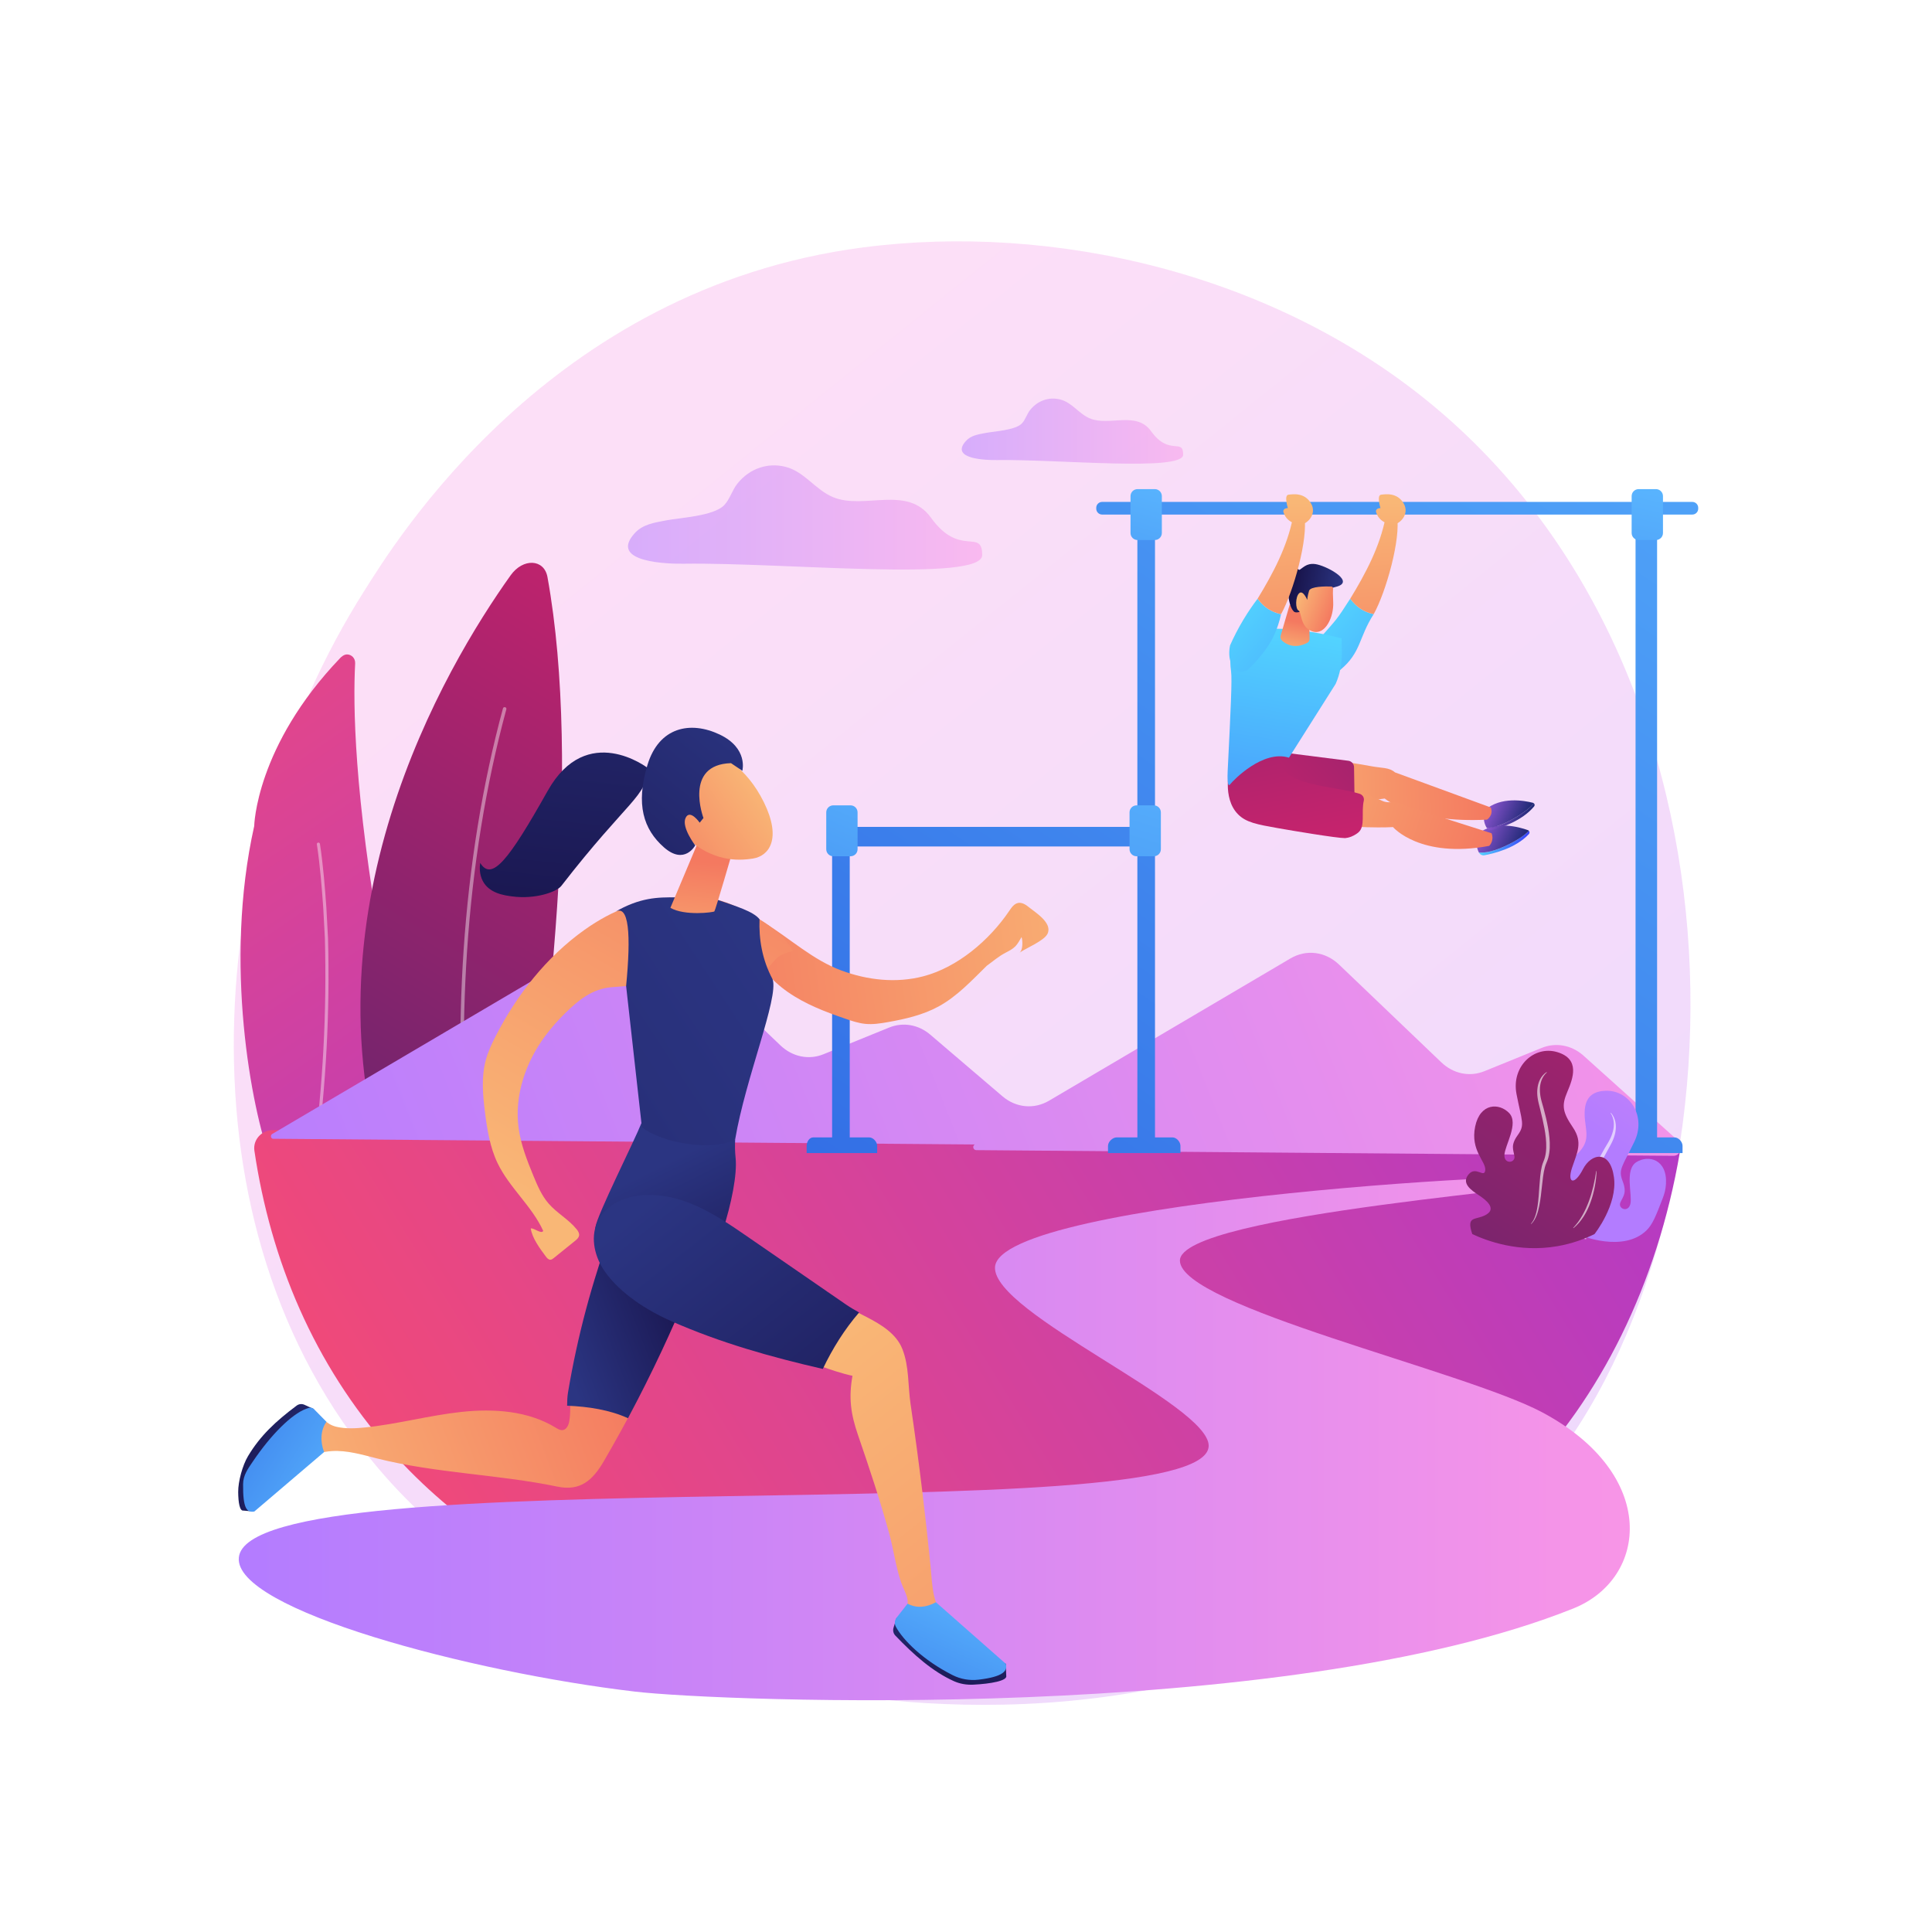 <?xml version="1.0" encoding="UTF-8"?>
<svg xmlns="http://www.w3.org/2000/svg" xmlns:xlink="http://www.w3.org/1999/xlink" version="1.1" x="0px" y="0px" viewBox="0 0 3710 3710" style="enable-background:new 0 0 3710 3710;" xml:space="preserve">
<g id="Background">
	<g>
		<g>
			<rect style="fill:#FFFFFF;" width="3710" height="3710"></rect>
		</g>
	</g>
</g>
<g id="Illustration">
	<g>
		<linearGradient id="SVGID_1_" gradientUnits="userSpaceOnUse" x1="3609.945" y1="4103.297" x2="1109.24" y2="997.579">
			<stop offset="0" style="stop-color:#B37CFF"></stop>
			<stop offset="1" style="stop-color:#F895E7"></stop>
		</linearGradient>
		<path style="opacity:0.3;fill:url(#SVGID_1_);" d="M2921.985,2878.514c-57.44,60.47-111.79,99.467-154.73,130.278    c-504.756,362.168-1102.016,256.598-1228.951,230.816c-187.443-38.071-549.765-111.66-811.718-419.711    c-396.313-466.055-334.601-1200.312-27.194-1685.006c56.229-88.659,353.25-580.735,956.943-659.648    c365.349-47.758,791.228,48.564,1099.637,306.95C3403.353,1324.568,3357.266,2420.264,2921.985,2878.514z"></path>
		<g>
			<g>
				
					<linearGradient id="SVGID_00000114784958907658991830000015441694546658600069_" gradientUnits="userSpaceOnUse" x1="2522.56" y1="2522.262" x2="881.315" y2="1083.638" gradientTransform="matrix(0.969 0.247 -0.247 0.969 -436.024 -177.388)">
					<stop offset="0" style="stop-color:#A737D5"></stop>
					<stop offset="1" style="stop-color:#EF497A"></stop>
				</linearGradient>
				<path style="fill:url(#SVGID_00000114784958907658991830000015441694546658600069_);" d="M519.165,2226.653      c-35.81-97.248-90.163-376.095-31.014-640.395c0,0,2.768-153.13,165.367-322.92c1.803-1.882,7.097-6.869,13.324-6.641      c8.153,0.298,15.723,7.101,15.162,17.531c-4.197,77.994-2.248,249.273,51.895,553.338      c31.387,176.268,8.024,327.027-31.638,444.839C641.229,2257.156,580.197,2241.904,519.165,2226.653z"></path>
				<path style="opacity:0.42;fill:#FCFCFC;" d="M603.717,2228.537c0.109,0.028,0.22,0.051,0.334,0.067      c1.651,0.242,3.155-0.815,3.358-2.364c18.882-143.769,26.24-282.581,22.494-424.365c-0.477-10.126-1.046-20.017-1.596-29.585      c-0.549-9.552-1.117-19.431-1.591-29.473c-2.661-37.401-6.022-80.717-12.302-122.289c-0.235-1.558-1.758-2.686-3.409-2.512      c-1.647,0.172-2.792,1.572-2.557,3.13c6.25,41.377,9.601,84.567,12.251,121.8c0.471,10.007,1.04,19.898,1.59,29.465      c0.549,9.554,1.117,19.432,1.59,29.474c3.736,141.448-3.607,279.986-22.453,423.478      C601.239,2226.804,602.244,2228.161,603.717,2228.537z"></path>
			</g>
			<g>
				
					<linearGradient id="SVGID_00000065766682471614917080000009064258791523515534_" gradientUnits="userSpaceOnUse" x1="2080.143" y1="758.558" x2="1533.053" y2="2501.138" gradientTransform="matrix(0.969 0.247 -0.247 0.969 -436.024 -177.388)">
					<stop offset="0" style="stop-color:#CB236D"></stop>
					<stop offset="1" style="stop-color:#4C246D"></stop>
				</linearGradient>
				<path style="fill:url(#SVGID_00000065766682471614917080000009064258791523515534_);" d="M749.92,2284.565      c-179.451-524.712,105.166-1003.952,230.67-1179.84c23.889-33.479,64.373-31.469,70.691,3.32      c66.674,367.081,0.455,909.154-53.241,1239.821L749.92,2284.565z"></path>
				<path style="opacity:0.42;fill:#FCFCFC;" d="M897.834,2303.905c0.329,0.084,0.675,0.123,1.031,0.108      c1.846-0.074,3.231-1.547,3.091-3.289c-13.266-165.917-14.987-325.301-5.115-473.728      c10.902-163.919,36.312-320.391,75.524-465.07c0.454-1.676-0.633-3.427-2.429-3.91c-0.015-0.004-0.031-0.008-0.046-0.012      c-1.781-0.454-3.577,0.511-4.028,2.171c-39.313,145.054-64.788,301.913-75.716,466.22      c-9.891,148.714-8.168,308.392,5.121,474.596C895.38,2302.399,896.452,2303.552,897.834,2303.905z"></path>
			</g>
		</g>
		
			<linearGradient id="SVGID_00000127032661563902237370000014776391808989253554_" gradientUnits="userSpaceOnUse" x1="3409.162" y1="1476.678" x2="896.532" y2="3026.808">
			<stop offset="0" style="stop-color:#A737D5"></stop>
			<stop offset="1" style="stop-color:#EF497A"></stop>
		</linearGradient>
		<path style="fill:url(#SVGID_00000127032661563902237370000014776391808989253554_);" d="M523.998,2170.209    c-21.81-0.079-38.576,18.628-35.477,39.525c31.273,210.852,114.354,409.691,260.137,574.115    c259.126,292.262,617.539,362.482,802.96,398.601c125.566,24.46,716.381,124.82,1215.691-218.784    c42.478-29.231,96.241-66.934,153.061-124.305c151.78-153.252,261.95-372.345,305.386-626.383    c2.956-17.289-10.918-32.995-29.023-33.061L523.998,2170.209z"></path>
		
			<linearGradient id="SVGID_00000118369890637122165790000003363852839005152177_" gradientUnits="userSpaceOnUse" x1="458.476" y1="2761.812" x2="3129.668" y2="2761.812">
			<stop offset="0" style="stop-color:#B37CFF"></stop>
			<stop offset="1" style="stop-color:#F895E7"></stop>
		</linearGradient>
		<path style="fill:url(#SVGID_00000118369890637122165790000003363852839005152177_);" d="M3040.956,2262.625    c-5.006-20.728-1124.578,40.588-1130.257,170.946c-3.858,88.568,411.504,263.554,410.314,342.997    c-2.516,167.952-1841.982,18.057-1862.361,214.113c-10.426,100.31,444.925,220.56,760.898,257.722    c160.861,18.919,1245.799,62.763,1801.442-159.558c144.188-57.692,164.363-257.423-59.405-376.725    c-149.857-79.896-693.453-203.304-695.818-291.008C2263.321,2330.286,3044.781,2278.461,3040.956,2262.625z"></path>
		
			<linearGradient id="SVGID_00000000193951481171583190000003428187241146301840_" gradientUnits="userSpaceOnUse" x1="427.675" y1="2709.356" x2="3223.982" y2="1594.885">
			<stop offset="0" style="stop-color:#B37CFF"></stop>
			<stop offset="1" style="stop-color:#F895E7"></stop>
		</linearGradient>
		<path style="fill:url(#SVGID_00000000193951481171583190000003428187241146301840_);" d="M3212.918,2219.494    c18.047,0.147,16.327-23.556,2.469-35.388l-175.866-158.088c-22.749-19.425-52.372-24.561-79.067-13.71l-109.976,44.703    c-28.258,11.486-59.67,5.021-82.74-17.03l-196.388-187.719c-26.223-25.066-62.864-29.726-93.192-11.853l-463.691,273.257    c-28.824,16.987-63.503,13.681-89.519-8.533l-138.468-118.232c-22.748-19.424-52.372-24.562-79.066-13.711l-126.054,51.238    c-28.258,11.486-59.67,5.021-82.739-17.03l-218.839-209.178c-26.223-25.066-62.864-29.726-93.192-11.853l-664.037,391.323    c-1.711,1.009-2.604,3.235-2.16,5.392c0.443,2.157,2.106,3.686,4.028,3.7l1347.392,10.953v0    c-5.108,3.01-3.008,10.834,2.921,10.882L3212.918,2219.494z"></path>
		
			<linearGradient id="SVGID_00000042697849316434683680000007654429704051468944_" gradientUnits="userSpaceOnUse" x1="1205.928" y1="993.668" x2="1886.077" y2="993.668">
			<stop offset="0" style="stop-color:#B37CFF"></stop>
			<stop offset="1" style="stop-color:#F895E7"></stop>
		</linearGradient>
		<path style="opacity:0.5;fill:url(#SVGID_00000042697849316434683680000007654429704051468944_);" d="M1416.835,927.737    c23.085-28.199,57.542-39.807,91.3-31.364c36.792,9.202,57.589,44.366,91.828,58.427c59.745,24.534,142.363-23.941,187.737,39.305    c55.495,77.356,98.378,19.339,98.378,71.831c0,52.491-383.422,13.814-572.61,16.576c-27.332,0.399-145.998-1.593-94.917-58.329    c15.863-17.618,38.498-20.569,59.596-24.692c27.511-5.376,92.924-8.326,112.85-29.729c10.725-11.52,14.851-28.073,24.538-40.403    C1415.964,928.813,1416.397,928.271,1416.835,927.737z"></path>
		
			<linearGradient id="SVGID_00000166659072730950099720000010147215475525660562_" gradientUnits="userSpaceOnUse" x1="1846.835" y1="827.893" x2="2272.012" y2="827.893">
			<stop offset="0" style="stop-color:#B37CFF"></stop>
			<stop offset="1" style="stop-color:#F895E7"></stop>
		</linearGradient>
		<path style="opacity:0.5;fill:url(#SVGID_00000166659072730950099720000010147215475525660562_);" d="M1978.677,786.678    c14.431-17.628,35.971-24.884,57.073-19.607c23,5.752,36,27.734,57.404,36.524c37.347,15.337,88.995-14.966,117.358,24.57    c34.691,48.357,61.498,12.089,61.498,44.903c0,32.814-239.685,8.635-357.952,10.362c-17.086,0.249-91.267-0.996-59.335-36.463    c9.916-11.014,24.066-12.858,37.255-15.436c17.198-3.361,58.089-5.205,70.545-18.584c6.705-7.201,9.283-17.549,15.339-25.257    C1978.133,787.35,1978.404,787.012,1978.677,786.678z"></path>
		<g>
			<g>
				<g>
					
						<linearGradient id="SVGID_00000111178174316900869810000014366734541117821059_" gradientUnits="userSpaceOnUse" x1="3050.089" y1="-2524.215" x2="3122.825" y2="-2524.215" gradientTransform="matrix(0.814 0.596 -0.469 0.997 -805.72 2293.281)">
						<stop offset="0" style="stop-color:#53D8FF"></stop>
						<stop offset="1" style="stop-color:#3840F7"></stop>
					</linearGradient>
					<path style="fill:url(#SVGID_00000111178174316900869810000014366734541117821059_);" d="M2839.923,1637.109       c2.035,3.885,6.306,5.99,10.484,5.237c16.441-2.963,59.865-13.097,85.517-40.674c1.693-1.821,1.536-4.568,0-6.281       c-6.631,6.978-17.973,15.515-37.249,25.27C2869.051,1635.654,2850.761,1637.957,2839.923,1637.109z"></path>
					
						<linearGradient id="SVGID_00000062872475492826863150000006659701601708464559_" gradientUnits="userSpaceOnUse" x1="3033.602" y1="-2524.742" x2="3119.907" y2="-2524.742" gradientTransform="matrix(0.814 0.596 -0.469 0.997 -805.72 2293.281)">
						<stop offset="0" style="stop-color:#8D55D1"></stop>
						<stop offset="0.996" style="stop-color:#1C2873"></stop>
					</linearGradient>
					<path style="fill:url(#SVGID_00000062872475492826863150000006659701601708464559_);" d="M2839.214,1600.245       c0,0-8.793,18.068,0.629,36.733c0.023,0.046,0.056,0.085,0.08,0.131c10.839,0.847,29.128-1.455,58.753-16.449       c19.275-9.756,30.618-18.292,37.249-25.27c-0.486-0.542-1.103-0.986-1.852-1.259       C2917.611,1588.163,2871.883,1575.152,2839.214,1600.245z"></path>
				</g>
				<g>
					
						<linearGradient id="SVGID_00000169531539854818004960000013154325429930902916_" gradientUnits="userSpaceOnUse" x1="2015.359" y1="934.819" x2="2079.043" y2="934.819" gradientTransform="matrix(0.899 0.438 -0.438 0.899 1471.175 -170.18)">
						<stop offset="0" style="stop-color:#8D55D1"></stop>
						<stop offset="0.996" style="stop-color:#1C2873"></stop>
					</linearGradient>
					<path style="fill:url(#SVGID_00000169531539854818004960000013154325429930902916_);" d="M2855.049,1589.868       c2.238,3.471,6.529,5.083,10.538,4.023c15.776-4.171,57.285-17.35,80.358-45.383c1.523-1.852,1.186-4.414-0.421-5.891       c-5.974,7.105-16.422,16.071-34.495,26.851C2883.252,1586.038,2865.637,1589.745,2855.049,1589.868z"></path>
					
						<linearGradient id="SVGID_00000003075690752519977460000005154438049397770387_" gradientUnits="userSpaceOnUse" x1="1997.388" y1="934.049" x2="2075.961" y2="934.049" gradientTransform="matrix(0.899 0.438 -0.438 0.899 1471.175 -170.18)">
						<stop offset="0" style="stop-color:#8D55D1"></stop>
						<stop offset="0.996" style="stop-color:#1C2873"></stop>
					</linearGradient>
					<path style="fill:url(#SVGID_00000003075690752519977460000005154438049397770387_);" d="M2851.887,1555.358       c0,0-7.331,17.688,3.076,34.394c0.026,0.042,0.06,0.075,0.086,0.116c10.588-0.123,28.203-3.83,55.979-20.399       c18.073-10.78,28.521-19.746,34.495-26.851c-0.508-0.467-1.138-0.832-1.884-1.023       C2927.246,1537.391,2881.944,1529.06,2851.887,1555.358z"></path>
				</g>
				
					<linearGradient id="SVGID_00000179626475577500367990000001857089523742702481_" gradientUnits="userSpaceOnUse" x1="4782.43" y1="1127.187" x2="5254.285" y2="1127.187" gradientTransform="matrix(1 -0.025 0.025 1 -2417.664 511.238)">
					<stop offset="0" style="stop-color:#F9B776"></stop>
					<stop offset="1" style="stop-color:#F47960"></stop>
				</linearGradient>
				<path style="fill:url(#SVGID_00000179626475577500367990000001857089523742702481_);" d="M2398.61,1459.086l-7.985,33.276      c0,0,4.359,73.406,111.479,60.624c107.12-12.782,157.024-19.565,157.024-19.565s55.372,47.884,196.336,40.546      c0,0,13.217-8.635,7.218-23.413l-183.956-67.381c-11.3-9.878-24.706-7.86-45.954-11.892      c-50.605-9.603-152.155-21.614-165.498-24.163L2398.61,1459.086z"></path>
				
					<linearGradient id="SVGID_00000179635139341830817460000017216021827195756463_" gradientUnits="userSpaceOnUse" x1="3509.75" y1="-3356.749" x2="3988.664" y2="-3356.749" gradientTransform="matrix(0.954 0.298 -0.298 0.954 -1951.179 3653.461)">
					<stop offset="0" style="stop-color:#F9B776"></stop>
					<stop offset="1" style="stop-color:#F47960"></stop>
				</linearGradient>
				<path style="fill:url(#SVGID_00000179635139341830817460000017216021827195756463_);" d="M2422.329,1465.855l-20.962,27.467      c0,0-24.01,66.34,89.328,83.01c113.338,16.67,184.271,11.911,184.271,11.911s51.745,60.86,184.72,36.086      c0,0,10.091-9.243,4.574-24.212c-56.539-18.029-113.077-36.06-169.615-54.089c-6.015-4.067-11.139-5.293-14.769-5.641      c-4.591-0.44-6.692,0.534-12.653,0.129c0,0-5.993,0.494-12.679-2.57c-47.487-21.768-145.59-59.002-158.104-64.757      L2422.329,1465.855z"></path>
				
					<linearGradient id="SVGID_00000139981424788085042380000018403679730253279145_" gradientUnits="userSpaceOnUse" x1="6406.575" y1="4709.545" x2="7386.767" y2="4709.545" gradientTransform="matrix(0.714 -0.7 0.7 0.714 -5490.276 2761.31)">
					<stop offset="0" style="stop-color:#CB236D"></stop>
					<stop offset="1" style="stop-color:#4C246D"></stop>
				</linearGradient>
				<path style="fill:url(#SVGID_00000139981424788085042380000018403679730253279145_);" d="M2373.507,1517.037      c0,0,22.239,29.816,67.576,35.079c37.441,4.347,127.129,10.484,152.236,7.576c4.816-0.558,8.232-4.525,8.06-9.445l-1.225-76.801      c0.134-6.114-4.589-11.663-10.659-12.526l-131.922-16.73L2373.507,1517.037z"></path>
				
					<linearGradient id="SVGID_00000143581780822937376950000006585096411317939080_" gradientUnits="userSpaceOnUse" x1="6553.388" y1="11214.154" x2="7637.548" y2="11214.154" gradientTransform="matrix(-0.193 -0.981 0.981 -0.193 -7224.694 10254.375)">
					<stop offset="0" style="stop-color:#CB236D"></stop>
					<stop offset="1" style="stop-color:#4C246D"></stop>
				</linearGradient>
				<path style="fill:url(#SVGID_00000143581780822937376950000006585096411317939080_);" d="M2377.235,1563.544      c15.508,15.862,36.905,19.659,76.432,26.676c27.779,4.931,113.052,19.244,129.32,19.219c2.946-0.315,7.037-1.029,11.645-2.769      c0,0,7.631-2.882,13.857-8.168c13.804-11.719,5.172-37.994,10.365-60.86c1.315-5.79-2.145-11.454-8.114-13.362      c-51.321-16.36-151.556-13.548-154.175-69.306c-1.153-24.543-55.264,6.375-81.017-0.769l-12.463,11.918      C2360.586,1475.634,2346.534,1532.143,2377.235,1563.544z"></path>
				<g>
					
						<linearGradient id="SVGID_00000093895007437424696470000003682413930954600578_" gradientUnits="userSpaceOnUse" x1="7561.385" y1="6107.333" x2="7260.008" y2="7061.961" gradientTransform="matrix(0.467 -0.9 0.712 0.369 -5346.729 5694.447)">
						<stop offset="0" style="stop-color:#53D8FF"></stop>
						<stop offset="1" style="stop-color:#3840F7"></stop>
					</linearGradient>
					<path style="fill:url(#SVGID_00000093895007437424696470000003682413930954600578_);" d="M2540.002,1219.405       c15.484,18.06,18.034,49.087,33.439,67.237c40.88-33.771,35.235-62.262,64.451-107.275       c-19.255-4.203-33.067-13.481-45.074-29.633C2566.568,1190.87,2565.342,1190.522,2540.002,1219.405z"></path>
					
						<linearGradient id="SVGID_00000099635224411674747550000013915607154673033608_" gradientUnits="userSpaceOnUse" x1="7783.96" y1="6130.587" x2="7364.939" y2="6333.574" gradientTransform="matrix(0.467 -0.9 0.712 0.369 -5346.729 5694.447)">
						<stop offset="0" style="stop-color:#F9B776"></stop>
						<stop offset="1" style="stop-color:#F47960"></stop>
					</linearGradient>
					<path style="fill:url(#SVGID_00000099635224411674747550000013915607154673033608_);" d="M2660.708,993.631       c-10.956,55.917-37.847,106.881-67.889,156.103c12.008,16.155,25.819,25.425,45.074,29.633       c23.416-41.792,52.862-145.912,44.533-188.989C2675.289,991.306,2667.859,991.492,2660.708,993.631z"></path>
				</g>
				
					<linearGradient id="SVGID_00000123409279030348680450000000583578052370214570_" gradientUnits="userSpaceOnUse" x1="3522.05" y1="1539" x2="3216.68" y2="2506.278" gradientTransform="matrix(0.988 -0.152 0.152 0.988 -1231.884 193.373)">
					<stop offset="0" style="stop-color:#53D8FF"></stop>
					<stop offset="1" style="stop-color:#3840F7"></stop>
				</linearGradient>
				<path style="fill:url(#SVGID_00000123409279030348680450000000583578052370214570_);" d="M2576.653,1254.274l-0.4-28.547      c-22.035-5.655-40.776-9.283-54.672-11.638c-77.807-13.183-105.644-3.684-118.229,1.771c-6.729,2.916-11.984,5.929-15.36,8.008      c-4.738,2.485-11.436,6.822-16.782,14.193c-11.586,15.976-8.407,43.079-7.238,50.921c2.263,15.187-0.659,74.117-6.505,191.979      c-0.522,10.525-0.703,32.284,4.562,25.427c6.04-7.866,63.179-67.184,113.149-51.405l89.652-141.702      C2572.896,1294.984,2576.941,1274.793,2576.653,1254.274z"></path>
				
					<linearGradient id="SVGID_00000044154830708049963750000004182350180123434134_" gradientUnits="userSpaceOnUse" x1="3507.223" y1="1617.994" x2="3529.004" y2="1555.877" gradientTransform="matrix(0.988 -0.152 0.152 0.988 -1231.884 193.373)">
					<stop offset="0" style="stop-color:#F9B776"></stop>
					<stop offset="1" style="stop-color:#F47960"></stop>
				</linearGradient>
				<path style="fill:url(#SVGID_00000044154830708049963750000004182350180123434134_);" d="M2476.628,1161.01l-17.308,59.304      c-1.056,3.618,0.042,7.624,2.789,10.088c7.428,6.66,24.107,16.767,48.435,3.936c2.682-1.415,4.301-4.454,4.236-7.737      l-1.013-51.282L2476.628,1161.01z"></path>
				<g>
					
						<linearGradient id="SVGID_00000061466415338141515640000008310106880982312065_" gradientUnits="userSpaceOnUse" x1="-4758.638" y1="793.379" x2="-4653.543" y2="793.379" gradientTransform="matrix(-0.985 -0.172 -0.172 0.985 -1977.491 -456.916)">
						<stop offset="0" style="stop-color:#2B3582"></stop>
						<stop offset="1" style="stop-color:#150E42"></stop>
					</linearGradient>
					<path style="fill:url(#SVGID_00000061466415338141515640000008310106880982312065_);" d="M2498.829,1173.866       c0,0-10.271,4.56-14.43,0.268c-5.049-5.209-7.366-13.417-8.829-20.318c-1.604-7.564-2.088-15.304-2.131-23.02       c-0.024-4.396,0.086-8.79,0.206-13.183c0.187-6.832-0.048-14.338,2.712-20.739c1.287-2.985,3.442-6.283,6.513-7.642       c2.232-0.988,5.472,0.225,7.318,1.447c1.146,0.759,3.172,3.568,4.595,3.652c0.952,0.056,3.039-1.645,3.867-2.253       c5.06-3.722,9.241-7.069,15.586-8.518c5.009-1.144,10.117-0.847,15.116,0.307c23.584,5.444,73.73,34.245,35.449,43.192       C2526.518,1136.005,2498.829,1173.866,2498.829,1173.866z"></path>
					
						<linearGradient id="SVGID_00000006686431935697992140000006543339591789685647_" gradientUnits="userSpaceOnUse" x1="-50.793" y1="957.849" x2="24.218" y2="957.849" gradientTransform="matrix(0.931 0.364 -0.364 0.931 2885.447 276.527)">
						<stop offset="0" style="stop-color:#F9B776"></stop>
						<stop offset="1" style="stop-color:#F47960"></stop>
					</linearGradient>
					<path style="fill:url(#SVGID_00000006686431935697992140000006543339591789685647_);" d="M2560.111,1156.184       c-0.774-14.816-0.613-22.276-0.279-26.025c0.088-0.992-0.237-1.975-0.898-2.719c-0.662-0.742-1.601-1.179-2.596-1.207       c-11.049-0.31-39.953-0.293-42.553,8.233c-3.223,10.564-3.487,17.503-3.487,17.503s-8.033-19.735-15.53-12.776       c-7.497,6.959-7.377,30.199-1.101,33.336c6.277,3.137,2.685,32.481,26.978,40.081       C2544.938,1220.21,2561.6,1184.695,2560.111,1156.184z"></path>
				</g>
				<g>
					
						<linearGradient id="SVGID_00000104695202368449117260000003125917680810730141_" gradientUnits="userSpaceOnUse" x1="7472.102" y1="5908.246" x2="7172.534" y2="6857.148" gradientTransform="matrix(0.467 -0.9 0.712 0.369 -5346.729 5694.447)">
						<stop offset="0" style="stop-color:#53D8FF"></stop>
						<stop offset="1" style="stop-color:#3840F7"></stop>
					</linearGradient>
					<path style="fill:url(#SVGID_00000104695202368449117260000003125917680810730141_);" d="M2362.115,1239.184       c-5.271,25.155,3.171,45.476,15.868,49.738c2.237,0.751,8.289,2.239,17.571-2.28c6.137-5.697,13.922-13.464,22.233-23.308       c2.473-2.929,11.118-13.221,18.245-24.306c6.932-10.783,17.577-30.323,23.974-59.662c-5.738-1.152-14.254-3.558-23.289-9.085       c-8.187-5.008-15.253-11.761-21.785-20.547c-8.754,11.536-17.843,24.671-26.763,39.449       C2377.469,1206.91,2368.938,1223.81,2362.115,1239.184z"></path>
					
						<linearGradient id="SVGID_00000163058094986800212050000015091848830447254679_" gradientUnits="userSpaceOnUse" x1="7703.148" y1="5933.816" x2="7284.127" y2="6136.803" gradientTransform="matrix(0.467 -0.9 0.712 0.369 -5346.729 5694.447)">
						<stop offset="0" style="stop-color:#F9B776"></stop>
						<stop offset="1" style="stop-color:#F47960"></stop>
					</linearGradient>
					<path style="fill:url(#SVGID_00000163058094986800212050000015091848830447254679_);" d="M2482.821,993.631       c-10.956,55.917-37.847,106.881-67.889,156.103c12.008,16.155,25.819,25.425,45.074,29.633       c23.416-41.792,52.862-145.912,44.533-188.989C2497.402,991.306,2489.972,991.492,2482.821,993.631z"></path>
				</g>
			</g>
			<g>
				<g>
					
						<linearGradient id="SVGID_00000140008900810470277350000002342808113554234780_" gradientUnits="userSpaceOnUse" x1="3312.127" y1="-24.897" x2="1471.74" y2="2652.952">
						<stop offset="0" style="stop-color:#5AB6FF"></stop>
						<stop offset="1" style="stop-color:#2F68E3"></stop>
					</linearGradient>
					
						<rect x="2184.078" y="973.269" style="fill:url(#SVGID_00000140008900810470277350000002342808113554234780_);" width="33.841" height="1237.157"></rect>
					
						<linearGradient id="SVGID_00000112605477768570206390000014634299422703881628_" gradientUnits="userSpaceOnUse" x1="2939.798" y1="-13.211" x2="1297.285" y2="2376.722">
						<stop offset="0" style="stop-color:#5AB6FF"></stop>
						<stop offset="1" style="stop-color:#2F68E3"></stop>
					</linearGradient>
					
						<rect x="1597.905" y="1618.944" style="fill:url(#SVGID_00000112605477768570206390000014634299422703881628_);" width="33.841" height="591.482"></rect>
					
						<linearGradient id="SVGID_00000009591915595558924450000006009299971323202239_" gradientUnits="userSpaceOnUse" x1="3964.444" y1="423.411" x2="2124.06" y2="3101.256">
						<stop offset="0" style="stop-color:#5AB6FF"></stop>
						<stop offset="1" style="stop-color:#2F68E3"></stop>
					</linearGradient>
					
						<rect x="3140.74" y="973.269" style="fill:url(#SVGID_00000009591915595558924450000006009299971323202239_);" width="41.361" height="1237.157"></rect>
					
						<linearGradient id="SVGID_00000003105081258072886660000010635172636250894467_" gradientUnits="userSpaceOnUse" x1="3352.081" y1="2.556" x2="1511.699" y2="2680.398">
						<stop offset="0" style="stop-color:#5AB6FF"></stop>
						<stop offset="1" style="stop-color:#2F68E3"></stop>
					</linearGradient>
					<path style="fill:url(#SVGID_00000003105081258072886660000010635172636250894467_);" d="M3261.064,975.136       c0-6.247-5.064-11.312-11.312-11.312H2116.427c-6.247,0-11.312,5.064-11.312,11.312v1.666c0,6.247,5.064,11.312,11.312,11.312       h1133.325c6.247,0,11.312-5.065,11.312-11.312V975.136z"></path>
					
						<linearGradient id="SVGID_00000109024314954622681580000004947832753073356208_" gradientUnits="userSpaceOnUse" x1="2881.098" y1="204.737" x2="1439.813" y2="2301.876">
						<stop offset="0" style="stop-color:#5AB6FF"></stop>
						<stop offset="1" style="stop-color:#2F68E3"></stop>
					</linearGradient>
					
						<rect x="1617.285" y="1587.87" style="fill:url(#SVGID_00000109024314954622681580000004947832753073356208_);" width="600.634" height="37.601"></rect>
					
						<linearGradient id="SVGID_00000160877960878095423250000010668561216155888774_" gradientUnits="userSpaceOnUse" x1="3595.932" y1="170.144" x2="1755.548" y2="2847.991">
						<stop offset="0" style="stop-color:#5AB6FF"></stop>
						<stop offset="1" style="stop-color:#2F68E3"></stop>
					</linearGradient>
					<path style="fill:url(#SVGID_00000160877960878095423250000010668561216155888774_);" d="M2251.333,2184.105H2144.32       c-7.897,0-16.644,8.468-16.644,16.365v13.715H2266.8v-13.715C2266.8,2192.573,2259.231,2184.105,2251.333,2184.105z"></path>
					
						<linearGradient id="SVGID_00000096052639570242967820000017301928824597781379_" gradientUnits="userSpaceOnUse" x1="3253.159" y1="-176.826" x2="1412.778" y2="2501.015">
						<stop offset="0" style="stop-color:#5AB6FF"></stop>
						<stop offset="1" style="stop-color:#2F68E3"></stop>
					</linearGradient>
					<path style="fill:url(#SVGID_00000096052639570242967820000017301928824597781379_);" d="M1668.937,2184.105h-107.014       c-7.897,0-12.899,8.468-12.899,16.365v13.715h135.364v-13.715C1684.388,2192.573,1676.834,2184.105,1668.937,2184.105z"></path>
					
						<linearGradient id="SVGID_00000138538693732655420860000014140974269588738715_" gradientUnits="userSpaceOnUse" x1="4252.108" y1="621.112" x2="2411.724" y2="3298.956">
						<stop offset="0" style="stop-color:#5AB6FF"></stop>
						<stop offset="1" style="stop-color:#2F68E3"></stop>
					</linearGradient>
					<path style="fill:url(#SVGID_00000138538693732655420860000014140974269588738715_);" d="M3215.387,2184.105h-107.014       c-7.897,0-8.994,8.468-8.994,16.365v13.715h131.604v-13.715C3230.983,2192.573,3223.285,2184.105,3215.387,2184.105z"></path>
					
						<linearGradient id="SVGID_00000119807282460415511730000008899931545277079970_" gradientUnits="userSpaceOnUse" x1="2225.279" y1="905.805" x2="2026.044" y2="1581.176">
						<stop offset="0" style="stop-color:#5AB6FF"></stop>
						<stop offset="1" style="stop-color:#2F68E3"></stop>
					</linearGradient>
					<path style="fill:url(#SVGID_00000119807282460415511730000008899931545277079970_);" d="M2231.079,952.724       c0-7.451-6.041-13.492-13.492-13.492h-33.178c-7.451,0-13.492,6.041-13.492,13.492v70.779c0,7.451,6.041,13.492,13.492,13.492       h33.178c7.451,0,13.492-6.041,13.492-13.492V952.724z"></path>
					
						<linearGradient id="SVGID_00000134230557682917849300000013144614805066010009_" gradientUnits="userSpaceOnUse" x1="1695.976" y1="1408.314" x2="1358.29" y2="2205.251">
						<stop offset="0" style="stop-color:#5AB6FF"></stop>
						<stop offset="1" style="stop-color:#2F68E3"></stop>
					</linearGradient>
					<path style="fill:url(#SVGID_00000134230557682917849300000013144614805066010009_);" d="M1646.787,1560.001       c0-7.451-6.041-13.492-13.492-13.492h-33.178c-7.451,0-13.492,6.041-13.492,13.492v70.779c0,7.451,6.041,13.492,13.492,13.492       h33.178c7.451,0,13.492-6.041,13.492-13.492V1560.001z"></path>
					
						<linearGradient id="SVGID_00000142134937035082458140000003328886908535195837_" gradientUnits="userSpaceOnUse" x1="2261.473" y1="1390.866" x2="1923.788" y2="2498.474">
						<stop offset="0" style="stop-color:#5AB6FF"></stop>
						<stop offset="1" style="stop-color:#2F68E3"></stop>
					</linearGradient>
					<path style="fill:url(#SVGID_00000142134937035082458140000003328886908535195837_);" d="M2229.199,1560.001       c0-7.451-6.041-13.492-13.492-13.492h-33.177c-7.451,0-13.492,6.041-13.492,13.492v70.779c0,7.451,6.041,13.492,13.492,13.492       h33.177c7.451,0,13.492-6.041,13.492-13.492V1560.001z"></path>
					
						<linearGradient id="SVGID_00000092432821250755394730000008658826600516244646_" gradientUnits="userSpaceOnUse" x1="3178.881" y1="917.208" x2="3013.415" y2="1670.247">
						<stop offset="0" style="stop-color:#5AB6FF"></stop>
						<stop offset="1" style="stop-color:#2F68E3"></stop>
					</linearGradient>
					<path style="fill:url(#SVGID_00000092432821250755394730000008658826600516244646_);" d="M3193.382,952.724       c0-7.451-6.041-13.492-13.492-13.492h-33.178c-7.451,0-13.492,6.041-13.492,13.492v70.779c0,7.451,6.041,13.492,13.492,13.492       h33.178c7.451,0,13.492-6.041,13.492-13.492V952.724z"></path>
				</g>
			</g>
			<g>
				
					<linearGradient id="SVGID_00000081630799397820741790000013901966665058577852_" gradientUnits="userSpaceOnUse" x1="7873.323" y1="6519.157" x2="7545.205" y2="6678.107" gradientTransform="matrix(0.46 -0.888 0.888 0.46 -6740.877 4957.216)">
					<stop offset="0" style="stop-color:#F9B776"></stop>
					<stop offset="1" style="stop-color:#F47960"></stop>
				</linearGradient>
				<path style="fill:url(#SVGID_00000081630799397820741790000013901966665058577852_);" d="M2675.725,1007.198      c0,0-25.406,0.11-32.936-22.902c0,0-3.543-7.998,8.126-8.712c0,0-7.692-24.545,1.088-25.613      c8.78-1.068,30.921-4.486,43.282,16.478C2707.785,987.649,2687.401,1006.763,2675.725,1007.198z"></path>
				
					<linearGradient id="SVGID_00000111153875112479810840000007509194452400952480_" gradientUnits="userSpaceOnUse" x1="7791.422" y1="6361.244" x2="7463.304" y2="6520.194" gradientTransform="matrix(0.46 -0.888 0.888 0.46 -6740.877 4957.216)">
					<stop offset="0" style="stop-color:#F9B776"></stop>
					<stop offset="1" style="stop-color:#F47960"></stop>
				</linearGradient>
				<path style="fill:url(#SVGID_00000111153875112479810840000007509194452400952480_);" d="M2497.838,1007.198      c0,0-25.406,0.11-32.936-22.902c0,0-3.543-7.998,8.126-8.712c0,0-7.692-24.545,1.088-25.613      c8.78-1.068,30.921-4.486,43.282,16.478C2529.898,987.649,2509.514,1006.763,2497.838,1007.198z"></path>
			</g>
		</g>
		<g>
			
				<linearGradient id="SVGID_00000110441018147406988700000010051190714002739116_" gradientUnits="userSpaceOnUse" x1="1845.194" y1="2975.394" x2="1802.236" y2="3374.749">
				<stop offset="0" style="stop-color:#2B3582"></stop>
				<stop offset="1" style="stop-color:#150E42"></stop>
			</linearGradient>
			<path style="fill:url(#SVGID_00000110441018147406988700000010051190714002739116_);" d="M1721.776,3106.306l-5.965,19.544     c-1.603,5.253-0.273,10.981,3.522,14.95c34.885,36.487,71.208,68.944,112.397,87.49c11.72,5.277,24.608,7.388,37.446,6.751     c32.655-1.619,66.102-7.351,63.086-17.414l-0.871-22.712L1721.776,3106.306z"></path>
			<g>
				
					<linearGradient id="SVGID_00000044137451532093770270000012235816798729621632_" gradientUnits="userSpaceOnUse" x1="1149.029" y1="953.263" x2="1037.534" y2="1989.754">
					<stop offset="0" style="stop-color:#2B3582"></stop>
					<stop offset="1" style="stop-color:#150E42"></stop>
				</linearGradient>
				<path style="fill:url(#SVGID_00000044137451532093770270000012235816798729621632_);" d="M1243.73,1474.731      c0,0-116.68-90.08-192.041,43.973c-75.36,134.052-107.3,174.207-129.598,138.313c-1.145,8.237-1.717,21.733,4.814,34.422      c12.425,24.139,41.607,27.971,56.91,29.981c44.31,5.818,85.126-8.662,94.102-20.247      C1206.628,1535.046,1243.007,1529.271,1243.73,1474.731z"></path>
				
					<linearGradient id="SVGID_00000119799156388166785290000003903161339664169384_" gradientUnits="userSpaceOnUse" x1="532.503" y1="2895.424" x2="1222.8" y2="2633.804">
					<stop offset="0" style="stop-color:#F9B776"></stop>
					<stop offset="1" style="stop-color:#F47960"></stop>
				</linearGradient>
				<path style="fill:url(#SVGID_00000119799156388166785290000003903161339664169384_);" d="M1096.889,2661.544      c-3.843,22.854,0.063,44.617-3.571,66.951c-1.262,7.751-5.097,16.752-12.89,17.71c-4.787,0.589-9.255-2.195-13.368-4.71      c-53.243-32.564-119.292-36.886-181.341-30.163c-62.036,6.722-122.672,23.49-184.748,29.824      c-17.998,1.836-37.016,2.85-54.792-1.287c-21.617-5.032-26.799-20-42.248-27.986c-16.348-8.449-8.329-14.64-26.311-10.715      c-9.443,2.062-35.555,20.687-37.791,30.089c-4.109,17.287-3.492,16.677-15.388,33.616      c-8.364,11.911-24.865,15.905-35.338,25.508c-25.382,23.276-24.581,57.779-20.179,89.516c1.006,7.259,8.013,16.8,13.148,11.574      c1.934-1.968,1.899-5.061,2.014-7.818c1.196-28.764,29.807-47.457,55.126-61.158c30.846-16.689,62.942-33.752,97.941-35.968      c29.297-1.855,58.076,6.881,86.541,14.059c113.393,28.586,232.048,30.403,346.785,54.179      c43.924,9.102,67.602-12.052,89.033-48.823c22.571-38.727,44.188-78.006,64.89-117.759      c-39.835-19.015-81.795-32.15-125.533-37.99C1098.206,2653.974,1097.526,2657.756,1096.889,2661.544z"></path>
				
					<linearGradient id="SVGID_00000090999911927163142110000004448935052765445545_" gradientUnits="userSpaceOnUse" x1="1072.956" y1="2589.174" x2="1378.031" y2="2473.552">
					<stop offset="0" style="stop-color:#2B3582"></stop>
					<stop offset="1" style="stop-color:#150E42"></stop>
				</linearGradient>
				<path style="fill:url(#SVGID_00000090999911927163142110000004448935052765445545_);" d="M1297.68,2362.976      c-30.011-11.897-65.192-17.533-96.423-7c-34.78,11.731-42.793,48.102-53.018,80.188      c-16.463,51.667-30.477,104.113-41.984,157.104c-5.755,26.496-10.878,53.127-15.376,79.865      c-1.492,8.875-1.811,17.584-1.861,26.229c40.663,1.669,81.746,7.921,116.919,24.033c22.661-42.529,44.271-85.615,64.73-129.244      c18.05-38.491,35.139-77.407,51.521-116.635C1343.902,2425.543,1364.906,2389.625,1297.68,2362.976z"></path>
				
					<linearGradient id="SVGID_00000106115717603643280810000015850025152412701107_" gradientUnits="userSpaceOnUse" x1="1940.588" y1="1875.104" x2="1040.893" y2="1940.536" gradientTransform="matrix(0.997 -0.074 0.074 0.997 119.499 48.097)">
					<stop offset="0" style="stop-color:#F9B776"></stop>
					<stop offset="1" style="stop-color:#F47960"></stop>
				</linearGradient>
				<path style="fill:url(#SVGID_00000106115717603643280810000015850025152412701107_);" d="M1772.67,1874.871      c66.016-17.152,127.129-69.158,165.428-125.78c4.4-6.505,9.396-13.717,17.001-15.167c7.805-1.488,15.253,3.699,21.507,8.788      c12.137,9.876,45.101,29.896,34.858,50.589c-6.673,13.483-41.323,27.448-53.788,36.209c6.956-4.89,6.279-23.455,3.997-30.051      c-3.529,5.793-7.006,12.806-11.985,17.834c-5.107,5.157-11.625,8.543-18.032,11.849c-14.411,7.434-23.877,16.213-36.732,25.39      c-28.907,28.312-56.914,58.705-92.608,78.193c-30.053,16.407-63.879,24.111-97.491,30.061      c-14.256,2.524-28.743,4.771-43.173,3.344c-13.262-1.311-26.052-5.685-38.708-10.029      c-38.146-13.092-76.616-27.757-110.118-51.158c-15.979-11.161-30.671-24.289-43.034-39.577      c-13.481-16.67-28.492-39.807-30.01-61.971c-1.329-19.402,5.486-45.473,28.187-31.464c49.877,30.779,92.761,71.337,147.723,91.7      C1665.89,1882.229,1720.763,1888.357,1772.67,1874.871z"></path>
				
					<linearGradient id="SVGID_00000182516877059582406290000002666349773887071371_" gradientUnits="userSpaceOnUse" x1="1006.428" y1="2302.99" x2="1502.801" y2="1452.063">
					<stop offset="0" style="stop-color:#F9B776"></stop>
					<stop offset="1" style="stop-color:#F47960"></stop>
				</linearGradient>
				<path style="fill:url(#SVGID_00000182516877059582406290000002666349773887071371_);" d="M1202.331,1893.45      c-9.454,0.748-18.853,1.551-28.149,2.298c-37.211,2.993-64.348,25.515-90.229,51.12c-13.278,13.136-25.613,27.234-36.79,42.201      c-37.704,50.49-59.732,114.599-51.281,177.043c4.308,31.83,16.184,62.084,28.397,91.792      c7.743,18.835,15.876,37.948,29.236,53.317c15.985,18.387,38.523,30.307,53.782,49.303c2.729,3.397,5.327,7.46,4.757,11.78      c-0.591,4.481-4.369,7.764-7.887,10.603c-13.604,10.978-27.208,21.956-40.813,32.933c-1.849,1.493-3.867,3.053-6.24,3.193      c-3.701,0.219-6.599-3.006-8.811-5.982c-11.094-14.923-26.474-35.363-29.09-54.047c5.971-1.615,20.089,11.567,23.945,4.698      c-21.686-47.647-64.828-82.746-87.549-129.895c-14.677-30.459-20.1-64.452-24.301-98c-4.166-33.276-7.237-67.554,1.473-99.94      c4.245-15.786,11.193-30.705,18.61-45.271c40.543-79.621,97.919-153.003,171.091-205.06      c53.86-38.318,111.271-60.346,176.824-62.279c26.334-0.777,53.048-1.516,78.639,4.744c24.725,6.048,42.872,16.39,65.219,28.414      c29.235,15.73,64.091,40.415,79.695,70.153c-36.824,6.323-35.277,24.078-58.182,40.576c-10.412,7.5-23.434,10.202-36.061,12.489      c-40.589,7.351-85.899,16.977-126.893,12.659C1269.281,1888.875,1235.467,1890.828,1202.331,1893.45z"></path>
				
					<linearGradient id="SVGID_00000142165787098848841620000006680142733511488953_" gradientUnits="userSpaceOnUse" x1="1255.57" y1="2243.616" x2="1450.002" y2="2638.492">
					<stop offset="0" style="stop-color:#2B3582"></stop>
					<stop offset="1" style="stop-color:#150E42"></stop>
				</linearGradient>
				<path style="fill:url(#SVGID_00000142165787098848841620000006680142733511488953_);" d="M1231.746,2156.682      c-12.947,33.033-85.239,176.36-88.392,199.954c-3.152,23.594,8.452,57.557,24.837,74.826      c12.477,13.152,122.383,44.934,165.751,30.876c32.693-10.599,85.428-175.619,78.599-239.254      c-1.252-11.666-1.411-23.393-0.805-35.094C1348.647,2184.576,1295.309,2170.163,1231.746,2156.682z"></path>
				
					<linearGradient id="SVGID_00000001663677570227316090000001726406791818264982_" gradientUnits="userSpaceOnUse" x1="1530.629" y1="2603.583" x2="2512.003" y2="3847.387">
					<stop offset="0" style="stop-color:#F9B776"></stop>
					<stop offset="1" style="stop-color:#F47960"></stop>
				</linearGradient>
				<path style="fill:url(#SVGID_00000001663677570227316090000001726406791818264982_);" d="M1850.302,3147.538      c-9.802-10.912-19.601-21.821-29.403-32.734c-31.299-32.287-29.935-66.359-34.053-107.914      c-4.613-46.531-9.723-93.011-15.328-139.433c-6.922-57.316-14.6-114.541-23.033-171.655      c-5.162-34.962-2.44-72.078-15.768-105.488c-23.191-58.13-112.929-69.124-144.847-110.555      c-27.691,46.952-47.022,77.22-74.334,123.268c40.631,10.457,81.734,29.906,123.452,38.937      c-7.497,42.231-3.46,72.9,10.723,114.101c21.486,62.423,42.367,125.11,59.841,188.793c8.368,30.503,12.525,63.629,22.744,93.418      c7.192,20.969,23.188,39.234,2.571,59.726c-5.42,5.387-12.784,9.493-10.345,20.253c0.688,3.035,2.145,5.889,4.162,8.259      c6.338,7.448,15.692,10.375,24.068,14.788c20.665,10.89,34.955,30.52,50.64,47.831s35.536,33.696,58.891,34.207      c20.054,0.439,59.903-4.858,64.355-28.436C1891.656,3181.189,1876.073,3178.405,1850.302,3147.538z"></path>
				
					<linearGradient id="SVGID_00000104698337627833014770000016829333580364364687_" gradientUnits="userSpaceOnUse" x1="1260.531" y1="2297.334" x2="1890.187" y2="3095.367">
					<stop offset="0" style="stop-color:#2B3582"></stop>
					<stop offset="1" style="stop-color:#150E42"></stop>
				</linearGradient>
				<path style="fill:url(#SVGID_00000104698337627833014770000016829333580364364687_);" d="M1625.317,2505.565      c-63.682-43.885-127.364-87.769-191.046-131.654c-61.524-42.398-126.618-85.838-205.107-78.372      c-33.925,3.227-68.568,20.961-82.416,52.097c-13.524,30.408-4.323,67.072,14.858,94.268      c29.63,42.007,80.492,74.336,126.876,94.836c95.112,42.036,191.731,69.015,291.556,92.016      c18.621-39.144,41.948-76.355,69.735-108.456C1641.135,2515.523,1632.796,2510.718,1625.317,2505.565z"></path>
				
					<linearGradient id="SVGID_00000070802510679814900330000018325383417346764973_" gradientUnits="userSpaceOnUse" x1="1480.18" y1="1848.849" x2="-972.957" y2="3459.493">
					<stop offset="0" style="stop-color:#2B3582"></stop>
					<stop offset="1" style="stop-color:#150E42"></stop>
				</linearGradient>
				<path style="fill:url(#SVGID_00000070802510679814900330000018325383417346764973_);" d="M1179.991,1751.739      c28.401-18.074,31.809,44.199,22.341,141.71l30.271,270.898c37.383,30.991,137.871,47.07,179.133,23.643      c19.647-117.095,83.946-271.95,71.975-307.261c-20.579-38.462-26.613-78.202-25.199-115.483      c-11.231-14.958-46.405-25.532-80.565-37.247l-78.639-4.744C1262.815,1722.767,1229.04,1723.239,1179.991,1751.739z"></path>
				<g>
					
						<linearGradient id="SVGID_00000088829101499796825960000000035301695518161323_" gradientUnits="userSpaceOnUse" x1="-1167.601" y1="1920.688" x2="-1202.778" y2="1694.973" gradientTransform="matrix(-0.997 0.074 0.074 0.997 25.473 54.563)">
						<stop offset="0" style="stop-color:#F9B776"></stop>
						<stop offset="1" style="stop-color:#F47960"></stop>
					</linearGradient>
					<path style="fill:url(#SVGID_00000088829101499796825960000000035301695518161323_);" d="M1407.438,1631.776       c-0.791,3.559-33.697,116.411-35.612,118.364c-1.916,1.954-57.087,9.029-84.477-6.863l55.32-131.284L1407.438,1631.776z"></path>
					
						<linearGradient id="SVGID_00000011740688760937038420000010847710535820790691_" gradientUnits="userSpaceOnUse" x1="-2836.573" y1="846.341" x2="-2599.516" y2="1007.36" gradientTransform="matrix(-1 0.017 0.017 1 -1388.154 709.903)">
						<stop offset="0" style="stop-color:#F9B776"></stop>
						<stop offset="1" style="stop-color:#F47960"></stop>
					</linearGradient>
					<path style="fill:url(#SVGID_00000011740688760937038420000010847710535820790691_);" d="M1383.361,1450.933       c0,0,49.163,19.777,83.556,89.744c34.395,69.966,10.166,102.956-20.89,107.958c-31.056,5.003-77.624,5.117-127.649-39.604       C1268.356,1564.308,1319.493,1427.586,1383.361,1450.933z"></path>
					
						<linearGradient id="SVGID_00000026854184821833462010000010525754090354393514_" gradientUnits="userSpaceOnUse" x1="4704.098" y1="682.07" x2="4118.284" y2="1383.959" gradientTransform="matrix(1 -0.017 0.017 1 -3268.42 741.755)">
						<stop offset="0" style="stop-color:#2B3582"></stop>
						<stop offset="1" style="stop-color:#150E42"></stop>
					</linearGradient>
					<path style="fill:url(#SVGID_00000026854184821833462010000010525754090354393514_);" d="M1350.84,1570.809       c0,0-38.588-102.564,52.881-105.347l21.785,14.678c0,0,11.888-43.323-43.675-69.692       c-55.564-26.37-116.657-15.112-138.837,59.518c-22.178,74.63-7.636,122.328,31.979,157.175       c39.614,34.849,60.039-3.745,60.039-3.745s-26.847-34.805-18.504-52.724c8.346-17.919,27.111,9.138,27.111,9.138       L1350.84,1570.809z"></path>
				</g>
			</g>
			
				<linearGradient id="SVGID_00000071536311485158636290000005744619094402295200_" gradientUnits="userSpaceOnUse" x1="1879.524" y1="3039.641" x2="1694.732" y2="3443.295">
				<stop offset="0" style="stop-color:#5AB6FF"></stop>
				<stop offset="1" style="stop-color:#2F68E3"></stop>
			</linearGradient>
			<path style="fill:url(#SVGID_00000071536311485158636290000005744619094402295200_);" d="M1742.825,3079.494l-21.049,26.812     c-3.899,4.967-4.529,11.751-1.561,17.325c13.707,25.741,52.526,64.543,109.211,93.159c15.355,7.752,32.746,10.694,49.826,8.658     c47.307-5.64,56.188-16.845,52.139-30.534l-134.165-118.168C1778.46,3086.948,1760.265,3088.759,1742.825,3079.494z"></path>
			
				<linearGradient id="SVGID_00000098196121085334824710000010285758680847067799_" gradientUnits="userSpaceOnUse" x1="3644.771" y1="-1678.664" x2="3603.227" y2="-1292.455" gradientTransform="matrix(-0.127 0.992 -0.976 -0.125 -463.704 -982.061)">
				<stop offset="0" style="stop-color:#2B3582"></stop>
				<stop offset="1" style="stop-color:#150E42"></stop>
			</linearGradient>
			<path style="fill:url(#SVGID_00000098196121085334824710000010285758680847067799_);" d="M602.952,2705.948l-18.317-8.365     c-4.911-2.243-10.683-1.648-15.003,1.59c-40.55,30.392-69.916,57.825-93.41,97.093c-10.451,17.468-19.013,48.545-18.829,68.9     c0.189,20.807,2.997,36.801,10.089,35.599l10.489,0.934c7.189,0.64,14.094-2.956,17.692-9.211L602.952,2705.948z"></path>
			
				<linearGradient id="SVGID_00000027584968538177002330000005893642973504501162_" gradientUnits="userSpaceOnUse" x1="3691.466" y1="-1632.245" x2="3518.056" y2="-1253.455" gradientTransform="matrix(-0.127 0.992 -0.992 -0.127 -475.856 -983.437)">
				<stop offset="0" style="stop-color:#5AB6FF"></stop>
				<stop offset="1" style="stop-color:#2F68E3"></stop>
			</linearGradient>
			<path style="fill:url(#SVGID_00000027584968538177002330000005893642973504501162_);" d="M626.865,2730.242l-23.912-24.293     c-4.43-4.5-9.791-2.608-15.697-0.374c-27.277,10.316-66.256,48.594-101.86,101.171c-9.645,14.243-18.427,26.159-18.583,43.359     c-0.432,47.64,7.459,54.736,21.552,52.463l134.001-114.214C614.637,2768.443,615.454,2746.359,626.865,2730.242z"></path>
		</g>
		<g>
			<g>
				
					<linearGradient id="SVGID_00000041265583902179081380000002754947100105100472_" gradientUnits="userSpaceOnUse" x1="3121.08" y1="2213.899" x2="3553.318" y2="1545.281">
					<stop offset="0" style="stop-color:#B37CFF"></stop>
					<stop offset="1" style="stop-color:#F895E7"></stop>
				</linearGradient>
				<path style="fill:url(#SVGID_00000041265583902179081380000002754947100105100472_);" d="M3013.289,2358.41      c0.493,0.377,1.211,0.922,2.083,1.569c0,0,7.167,5.314,14.396,9.618c6.633,3.949,86.851,35.787,131.311-6.24      c12.278-11.607,18.852-28.669,32-62.794c3.089-8.017,5.472-16.337,6.083-27.251c2.628-46.923-33.24-56.212-56.614-41.817      c-23.375,14.397-7.542,62.74-11.728,80.334c-4.186,17.593-24.46,9.107-19.218-2.78c5.241-11.889,13.058-18.195,4.338-40.909      c-8.72-22.713-1.227-26.724,22.42-75.53c23.648-48.806-8.649-99.451-54.93-98.026c-46.28,1.421-42.257,40.877-38.191,69.045      c4.066,28.172-1.12,39.698-27.825,62.978s-20.021,44.903-18.321,75.853c0.638,11.612-1.09,18.93-3.897,21.723      C3000.355,2335.995,3006.445,2347.432,3013.289,2358.41z"></path>
				<path style="opacity:0.62;fill:#FFFFFF;" d="M3099.608,2183.14l-0.379,1.168l-0.428,1.146l-0.861,2.293      c-0.648,1.49-1.232,3.022-1.94,4.484c-0.695,1.471-1.386,2.947-2.163,4.371l-1.136,2.156l-1.136,2.074l-4.553,8.274      c-6.049,11.034-11.99,22.09-17.346,33.368c-5.293,11.285-9.959,22.876-12.764,34.807c-0.707,2.977-1.292,5.975-1.681,8.983      c-0.404,3.007-0.663,6.025-0.662,9.027c-0.01,3.001,0.164,5.993,0.617,8.934c0.49,3.32,0.669,6.677,0.639,9.948      c-0.157,6.543-0.917,12.926-1.877,19.231c-0.98,6.301-2.099,12.54-3.318,18.742c-1.771,9.175-3.598,18.313-5.006,27.484      c-1.212-0.265-2.422-0.532-3.631-0.802c0.976-9.24,2.445-18.396,3.816-27.514c0.928-6.242,1.93-12.452,2.685-18.66      c0.761-6.201,1.301-12.405,1.267-18.495c-0.064-3.043-0.255-6-0.743-8.923c-0.569-3.294-0.822-6.618-0.869-9.927      c-0.057-3.313,0.166-6.605,0.545-9.862c0.364-3.26,0.933-6.48,1.628-9.658c2.812-12.724,7.659-24.698,12.984-36.293      c5.371-11.591,11.442-22.775,17.818-33.724c1.603-2.733,3.206-5.465,4.836-8.175l1.226-2.03l1.156-1.989      c0.795-1.314,1.491-2.676,2.215-4.024c0.743-1.343,1.357-2.737,2.045-4.105l0.917-2.097c0.313-0.697,0.61-1.399,0.878-2.11      c1.181-2.814,2.06-5.726,2.865-8.654c0.789-2.936,1.323-5.932,1.588-8.95c0.25-3.019,0.307-6.067-0.009-9.097      c-0.177-1.51-0.397-3.022-0.735-4.511c-0.301-1.499-0.723-2.975-1.219-4.429c-1.004-2.892-2.344-5.751-4.18-8.218l0.51-0.498      c1.21,1.123,2.196,2.387,3.134,3.713c0.932,1.325,1.742,2.736,2.456,4.197c1.452,2.912,2.503,6.038,3.182,9.244      c1.365,6.425,1.226,13.138,0.063,19.586c-0.119,0.815-0.303,1.612-0.475,2.414c-0.181,0.799-0.343,1.607-0.571,2.39      l-0.643,2.373L3099.608,2183.14z"></path>
			</g>
			<g>
				
					<linearGradient id="SVGID_00000077290675427684221620000018211024725973041074_" gradientUnits="userSpaceOnUse" x1="3369.852" y1="1642.528" x2="2551.438" y2="2842.458">
					<stop offset="0" style="stop-color:#CB236D"></stop>
					<stop offset="1" style="stop-color:#4C246D"></stop>
				</linearGradient>
				<path style="fill:url(#SVGID_00000077290675427684221620000018211024725973041074_);" d="M3061.883,2369.814      c0,0,44.643-56.094,37.386-109.124c-7.257-53.029-43.485-46.703-59.605-15.346c-16.12,31.359-30.612,27.054-21.034-2.427      c9.577-29.481,21.581-48.669,1.735-78.016c-19.846-29.347-21.903-41.817-10.752-68.005      c11.15-26.186,25.153-63.291-19.216-76.529c-44.369-13.24-88.57,27.435-78.222,80.672c10.347,53.235,16.562,59.034,2.311,78.753      s-8.312,27.819-6.293,40.654c2.02,12.834-19.752,15.84-19.289-2.239c0.464-18.078,28.159-60.747,9.256-80.655      c-18.903-19.906-55.953-20.122-65.441,25.908c-9.488,46.029,20.913,66.713,19.399,83.36      c-1.513,16.649-17.841-8.595-32.062,8.375c-14.222,16.972,4.926,30.302,19.017,39.498c14.09,9.196,35.337,25.679,15.12,37.648      c-20.217,11.969-39.359,0.514-26.974,37.473c27.531,12.771,88.643,36.189,163.491,23.232      C3019.564,2388.05,3043.508,2378.853,3061.883,2369.814z"></path>
				<path style="opacity:0.62;fill:#FFFFFF;" d="M2970.105,2058.754c-1.457,0.774-2.735,1.744-3.981,2.784      c-1.241,1.042-2.385,2.199-3.45,3.427c-2.15,2.443-3.967,5.194-5.445,8.12c-2.966,5.861-4.553,12.385-5.081,18.915      c-0.094,0.818-0.12,1.636-0.16,2.455c-0.03,0.819-0.081,1.641-0.061,2.458l0.013,2.458l0.119,2.449l0.067,1.225l0.12,1.218      l0.244,2.438c0.245,1.608,0.416,3.237,0.726,4.833c0.294,1.599,0.584,3.203,0.97,4.779l0.545,2.375l0.566,2.296l2.28,9.166      c3.019,12.215,5.927,24.425,8.213,36.698c2.223,12.265,3.762,24.666,3.416,36.917c-0.08,3.06-0.283,6.107-0.678,9.115      c-0.38,3.009-0.904,5.993-1.673,8.895c-0.76,2.903-1.695,5.751-2.887,8.476c-1.324,3.084-2.358,6.283-3.167,9.453      c-1.526,6.365-2.427,12.73-3.115,19.069c-0.667,6.342-1.186,12.659-1.597,18.967c-0.866,12.605-1.609,25.171-3.427,37.563      c-0.229,1.548-0.472,3.094-0.763,4.628c-0.256,1.544-0.59,3.067-0.906,4.597c-0.292,1.537-0.714,3.034-1.065,4.557      c-0.199,0.754-0.424,1.498-0.635,2.248c-0.217,0.749-0.416,1.504-0.68,2.235l-0.748,2.212c-0.251,0.738-0.568,1.446-0.849,2.171      c-0.542,1.464-1.253,2.841-1.902,4.259c-1.449,2.747-3.15,5.368-5.225,7.708l0.506,0.5c2.302-2.226,4.26-4.788,5.969-7.508      c1.629-2.761,3.052-5.651,4.205-8.638c2.378-5.957,3.943-12.177,5.227-18.414c2.565-12.494,3.782-25.149,5.165-37.688      c0.703-6.27,1.326-12.53,2.188-18.724c0.854-6.189,1.923-12.324,3.517-18.201c0.842-2.924,1.784-5.734,3.005-8.433      c1.395-3.038,2.491-6.188,3.385-9.374c0.904-3.187,1.533-6.427,2.001-9.671c0.484-3.245,0.759-6.502,0.902-9.752      c0.544-13.02-1.073-25.837-3.247-38.41c-2.22-12.58-5.222-24.945-8.578-37.164c-0.848-3.052-1.698-6.103-2.579-9.142      l-0.664-2.277l-0.607-2.218c-0.432-1.475-0.756-2.969-1.11-4.459c-0.375-1.487-0.61-2.993-0.925-4.492l-0.349-2.26      c-0.123-0.754-0.231-1.509-0.308-2.265c-0.42-3.025-0.523-6.063-0.551-9.1c-0.01-3.038,0.241-6.072,0.759-9.058      c0.532-2.982,1.259-5.942,2.341-8.79c0.558-1.414,1.159-2.819,1.867-4.171c0.675-1.373,1.462-2.69,2.313-3.969      c1.712-2.537,3.74-4.958,6.146-6.872L2970.105,2058.754z"></path>
				<path style="opacity:0.62;fill:#FFFFFF;" d="M3065.144,2248.768c-1.331,9.927-3.224,19.77-5.536,29.478      c-1.163,4.854-2.444,9.676-3.862,14.451c-0.336,1.2-0.735,2.38-1.1,3.57c-0.361,1.191-0.759,2.371-1.153,3.551      c-0.754,2.373-1.606,4.709-2.436,7.052c-0.893,2.32-1.76,4.649-2.736,6.933c-0.903,2.315-1.939,4.571-2.939,6.843      c-2.1,4.496-4.317,8.934-6.781,13.24c-2.454,4.31-5.168,8.463-8.056,12.508c-2.948,4.001-6.156,7.806-9.553,11.498l0.481,0.525      c3.933-3.173,7.553-6.75,10.89-10.582c3.278-3.879,6.275-7.998,9.015-12.282c2.644-4.338,5.139-8.775,7.292-13.376      c1.047-2.311,2.131-4.609,3.078-6.961c0.985-2.339,1.844-4.724,2.737-7.096c0.827-2.395,1.675-4.782,2.422-7.201      c0.394-1.203,0.751-2.417,1.093-3.636c0.341-1.219,0.715-2.427,1.026-3.653c1.348-4.877,2.456-9.813,3.413-14.772      c1.879-9.923,3.194-19.95,3.417-30.046L3065.144,2248.768z"></path>
			</g>
		</g>
	</g>
</g>
</svg>
